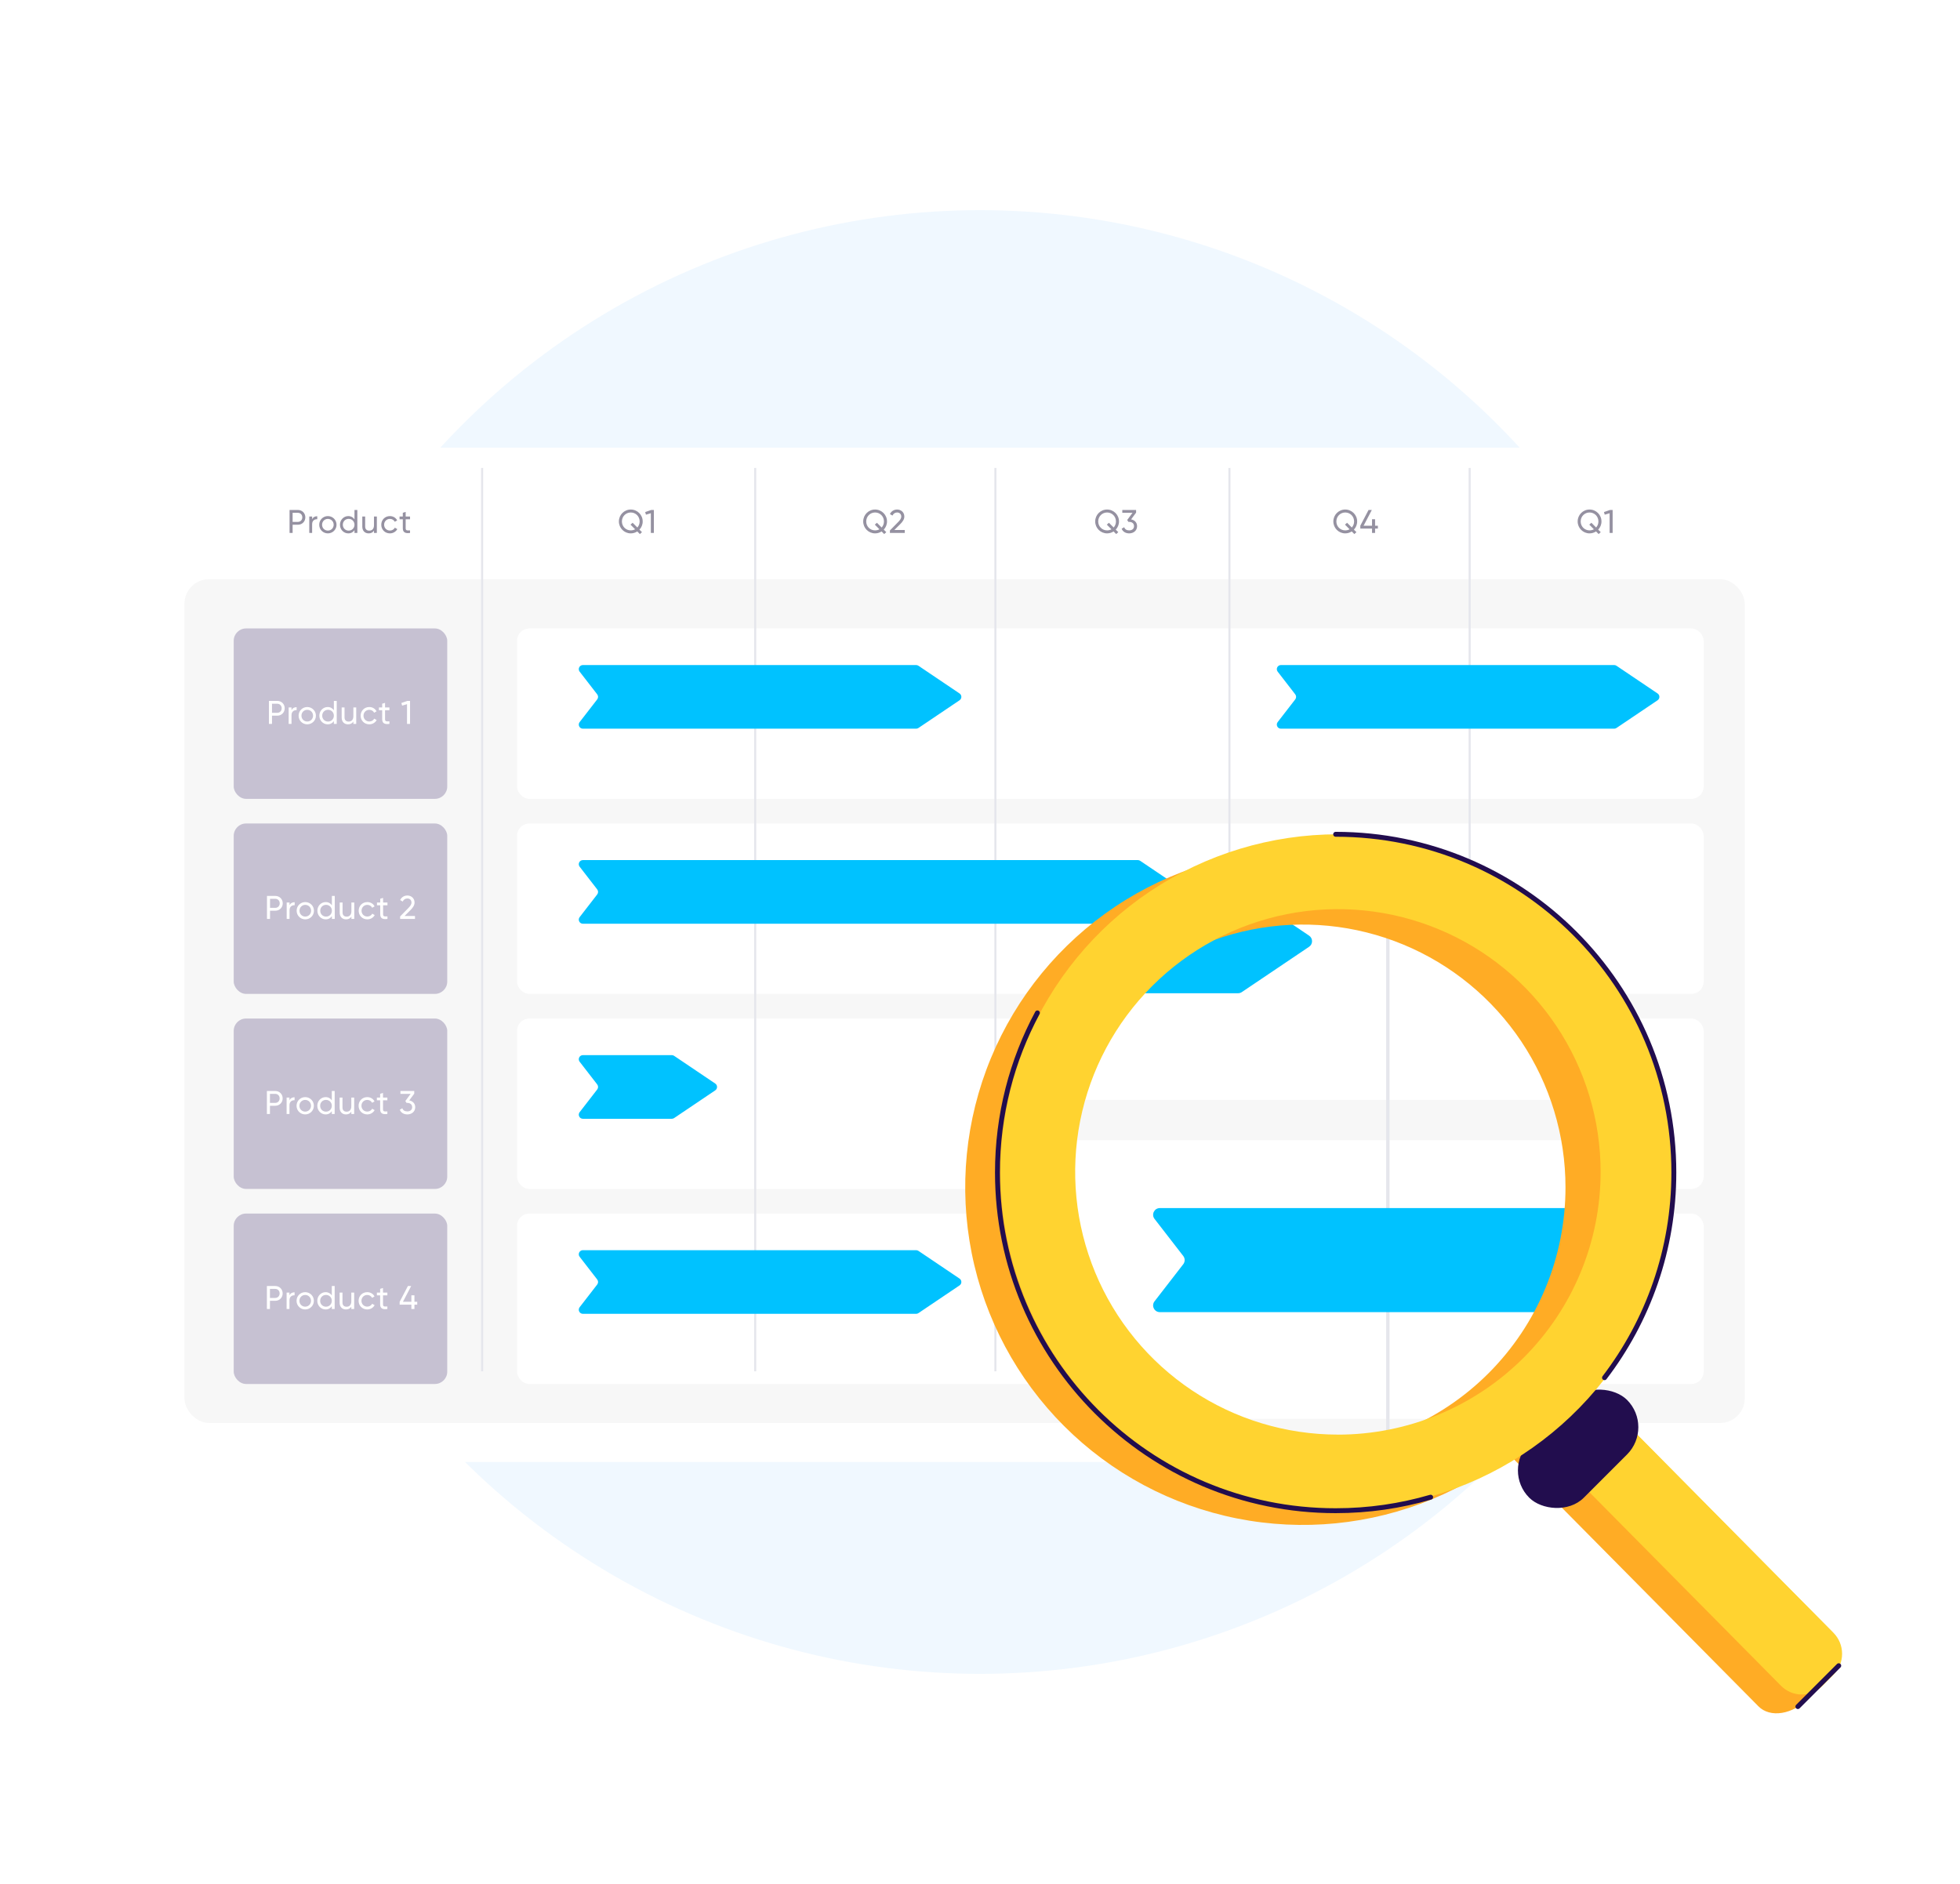 <svg width="928" height="892" viewBox="0 0 928 892" fill="none" xmlns="http://www.w3.org/2000/svg">
<circle cx="464" cy="446" r="346.5" fill="#F0F8FF"/>
<g clip-path="url(#clip0_2468_160261)">
<g clip-path="url(#clip1_2468_160261)">
<g filter="url(#filter0_d_2468_160261)">
<rect x="64" y="206" width="800" height="278.979" rx="19.441" fill="white"/>
<path d="M104.111 235.442C106.117 235.442 107.626 236.951 107.626 238.941C107.626 240.917 106.117 242.441 104.111 242.441H101.607V246.329H100.16V235.442H104.111ZM104.111 241.088C105.308 241.088 106.195 240.17 106.195 238.941C106.195 237.697 105.308 236.795 104.111 236.795H101.607V241.088H104.111ZM110.847 239.859C111.344 238.77 112.293 238.413 113.273 238.413V239.828C112.107 239.781 110.847 240.372 110.847 242.208V246.329H109.494V238.553H110.847V239.859ZM118.293 246.531C116.022 246.531 114.203 244.743 114.203 242.441C114.203 240.139 116.022 238.35 118.293 238.35C120.564 238.35 122.399 240.139 122.399 242.441C122.399 244.743 120.564 246.531 118.293 246.531ZM118.293 245.209C119.848 245.209 121.046 244.012 121.046 242.441C121.046 240.87 119.848 239.672 118.293 239.672C116.753 239.672 115.556 240.87 115.556 242.441C115.556 244.012 116.753 245.209 118.293 245.209ZM130.9 235.442H132.253V246.329H130.9V244.992C130.278 245.94 129.282 246.531 127.96 246.531C125.798 246.531 124.025 244.743 124.025 242.441C124.025 240.139 125.798 238.35 127.96 238.35C129.282 238.35 130.278 238.941 130.9 239.89V235.442ZM128.131 245.225C129.702 245.225 130.9 244.027 130.9 242.441C130.9 240.854 129.702 239.657 128.131 239.657C126.576 239.657 125.378 240.854 125.378 242.441C125.378 244.027 126.576 245.225 128.131 245.225ZM140.135 238.553H141.488V246.329H140.135V245.209C139.56 246.127 138.704 246.531 137.616 246.531C135.796 246.531 134.598 245.318 134.598 243.327V238.553H135.951V243.25C135.951 244.525 136.682 245.24 137.88 245.24C139.124 245.24 140.135 244.509 140.135 242.674V238.553ZM147.67 246.531C145.321 246.531 143.579 244.743 143.579 242.441C143.579 240.139 145.321 238.35 147.67 238.35C149.21 238.35 150.516 239.159 151.107 240.388L149.972 241.041C149.583 240.217 148.712 239.672 147.67 239.672C146.115 239.672 144.933 240.87 144.933 242.441C144.933 243.996 146.115 245.194 147.67 245.194C148.727 245.194 149.583 244.649 150.018 243.841L151.169 244.509C150.516 245.723 149.194 246.531 147.67 246.531ZM157.202 239.859H155.134V244.074C155.134 245.256 155.818 245.178 157.202 245.116V246.329C154.869 246.64 153.781 246.018 153.781 244.074V239.859H152.241V238.553H153.781V236.78L155.134 236.375V238.553H157.202V239.859Z" fill="#9591A1"/>
<path d="M301.768 240.886C301.768 242.394 301.177 243.747 300.229 244.758L301.426 245.956L300.431 246.858L299.202 245.614C298.316 246.189 297.258 246.531 296.123 246.531C293.012 246.531 290.493 244.012 290.493 240.886C290.493 237.744 293.012 235.24 296.123 235.24C299.233 235.24 301.768 237.744 301.768 240.886ZM296.123 245.116C296.869 245.116 297.569 244.929 298.176 244.587L295.998 242.394L296.994 241.508L299.233 243.747C299.918 243.001 300.322 242.005 300.322 240.886C300.322 238.49 298.456 236.64 296.123 236.64C293.79 236.64 291.923 238.49 291.923 240.886C291.923 243.265 293.79 245.116 296.123 245.116ZM305.811 235.442H307.055V246.329H305.624V236.997L303.307 237.682L302.949 236.437L305.811 235.442Z" fill="#9591A1"/>
<path d="M420.359 240.886C420.359 242.394 419.768 243.747 418.819 244.758L420.017 245.956L419.021 246.858L417.793 245.614C416.906 246.189 415.849 246.531 414.713 246.531C411.603 246.531 409.083 244.012 409.083 240.886C409.083 237.744 411.603 235.24 414.713 235.24C417.824 235.24 420.359 237.744 420.359 240.886ZM414.713 245.116C415.46 245.116 416.16 244.929 416.766 244.587L414.589 242.394L415.584 241.508L417.824 243.747C418.508 243.001 418.912 242.005 418.912 240.886C418.912 238.49 417.046 236.64 414.713 236.64C412.38 236.64 410.514 238.49 410.514 240.886C410.514 243.265 412.38 245.116 414.713 245.116ZM421.73 246.329V245.147L425.572 241.228C426.427 240.372 427.111 239.501 427.111 238.584C427.111 237.308 426.194 236.64 425.183 236.64C424.187 236.64 423.41 237.122 422.943 238.102L421.73 237.386C422.43 235.94 423.752 235.24 425.167 235.24C426.862 235.24 428.558 236.422 428.558 238.568C428.558 239.921 427.687 241.088 426.614 242.161L423.83 244.929H428.76V246.329H421.73Z" fill="#9591A1"/>
<path d="M541.48 240.886C541.48 242.394 540.889 243.747 539.941 244.758L541.138 245.956L540.143 246.858L538.914 245.614C538.028 246.189 536.97 246.531 535.835 246.531C532.724 246.531 530.205 244.012 530.205 240.886C530.205 237.744 532.724 235.24 535.835 235.24C538.945 235.24 541.48 237.744 541.48 240.886ZM535.835 245.116C536.581 245.116 537.281 244.929 537.888 244.587L535.71 242.394L536.706 241.508L538.945 243.747C539.63 243.001 540.034 242.005 540.034 240.886C540.034 238.49 538.168 236.64 535.835 236.64C533.502 236.64 531.636 238.49 531.636 240.886C531.636 243.265 533.502 245.116 535.835 245.116ZM547.206 239.906C548.777 240.201 550.037 241.306 550.037 243.11C550.037 245.318 548.264 246.531 546.304 246.531C544.702 246.531 543.287 245.785 542.727 244.323L543.94 243.607C544.267 244.618 545.122 245.116 546.304 245.116C547.611 245.116 548.591 244.401 548.591 243.11C548.591 241.803 547.611 241.088 546.304 241.088H545.931L545.356 240.201L547.875 236.795H543.038V235.442H549.57V236.717L547.206 239.906Z" fill="#9591A1"/>
<path d="M662.987 240.886C662.987 242.394 662.396 243.747 661.447 244.758L662.645 245.956L661.649 246.858L660.421 245.614C659.534 246.189 658.476 246.531 657.341 246.531C654.231 246.531 651.711 244.012 651.711 240.886C651.711 237.744 654.231 235.24 657.341 235.24C660.452 235.24 662.987 237.744 662.987 240.886ZM657.341 245.116C658.088 245.116 658.788 244.929 659.394 244.587L657.217 242.394L658.212 241.508L660.452 243.747C661.136 243.001 661.54 242.005 661.54 240.886C661.54 238.49 659.674 236.64 657.341 236.64C655.008 236.64 653.142 238.49 653.142 240.886C653.142 243.265 655.008 245.116 657.341 245.116ZM672.796 242.907V244.261H671.474V246.329H670.027V244.261H664.475V242.907L668.379 235.442H669.934L666.03 242.907H670.027V239.828H671.474V242.907H672.796Z" fill="#9591A1"/>
<path d="M785.466 240.886C785.466 242.394 784.875 243.747 783.926 244.758L785.124 245.956L784.128 246.858L782.899 245.614C782.013 246.189 780.955 246.531 779.82 246.531C776.709 246.531 774.19 244.012 774.19 240.886C774.19 237.744 776.709 235.24 779.82 235.24C782.931 235.24 785.466 237.744 785.466 240.886ZM779.82 245.116C780.567 245.116 781.266 244.929 781.873 244.587L779.696 242.394L780.691 241.508L782.931 243.747C783.615 243.001 784.019 242.005 784.019 240.886C784.019 238.49 782.153 236.64 779.82 236.64C777.487 236.64 775.621 238.49 775.621 240.886C775.621 243.265 777.487 245.116 779.82 245.116ZM789.508 235.442H790.752V246.329H789.322V236.997L787.004 237.682L786.647 236.437L789.508 235.442Z" fill="#9591A1"/>
<rect x="87.329" y="268.211" width="738.761" height="193.439" rx="11.665" fill="#F7F7F7"/>
<rect x="110.659" y="291.541" width="101.094" height="146.78" fill="white"/>
<rect x="245.288" y="292.027" width="112.758" height="145.808" stroke="#C6C1D2" stroke-width="0.972"/>
<rect x="359.018" y="292.027" width="112.758" height="145.808" stroke="#C6C1D2" stroke-width="0.972"/>
<rect x="472.748" y="292.027" width="111.786" height="145.808" stroke="#C6C1D2" stroke-width="0.972"/>
<rect x="585.507" y="292.027" width="112.758" height="145.808" stroke="#C6C1D2" stroke-width="0.972"/>
<rect x="699.237" y="292.027" width="112.758" height="145.808" stroke="#C6C1D2" stroke-width="0.972"/>
<path d="M274.446 318.004C273.457 316.726 274.367 314.87 275.983 314.87H433.758C434.146 314.87 434.524 314.985 434.845 315.202L454.317 328.325C455.461 329.095 455.461 330.778 454.317 331.549L434.845 344.672C434.524 344.888 434.146 345.004 433.758 345.004H275.983C274.367 345.004 273.457 343.147 274.446 341.869L282.763 331.127C283.305 330.426 283.305 329.447 282.763 328.747L274.446 318.004Z" fill="#FFD330"/>
<path d="M504.823 384.104C503.833 382.826 504.744 380.969 506.36 380.969H764.257C764.644 380.969 765.022 381.085 765.343 381.301L784.816 394.424C785.959 395.195 785.959 396.878 784.816 397.648L765.343 410.771C765.022 410.988 764.644 411.103 764.257 411.103H506.36C504.744 411.103 503.833 409.247 504.823 407.969L513.139 397.226C513.682 396.526 513.682 395.547 513.139 394.846L504.823 384.104Z" fill="#FFD330"/>
</g>
<g filter="url(#filter1_d_2468_160261)">
<rect x="64" y="206" width="800" height="480.194" rx="19.441" fill="white"/>
<path d="M141.049 235.442C143.055 235.442 144.564 236.951 144.564 238.941C144.564 240.917 143.055 242.441 141.049 242.441H138.545V246.329H137.098V235.442H141.049ZM141.049 241.088C142.246 241.088 143.133 240.17 143.133 238.941C143.133 237.697 142.246 236.795 141.049 236.795H138.545V241.088H141.049ZM147.785 239.859C148.283 238.77 149.231 238.413 150.211 238.413V239.828C149.045 239.781 147.785 240.372 147.785 242.208V246.329H146.432V238.553H147.785V239.859ZM155.231 246.531C152.961 246.531 151.141 244.743 151.141 242.441C151.141 240.139 152.961 238.35 155.231 238.35C157.502 238.35 159.337 240.139 159.337 242.441C159.337 244.743 157.502 246.531 155.231 246.531ZM155.231 245.209C156.787 245.209 157.984 244.012 157.984 242.441C157.984 240.87 156.787 239.672 155.231 239.672C153.692 239.672 152.494 240.87 152.494 242.441C152.494 244.012 153.692 245.209 155.231 245.209ZM167.838 235.442H169.191V246.329H167.838V244.992C167.216 245.94 166.22 246.531 164.898 246.531C162.737 246.531 160.963 244.743 160.963 242.441C160.963 240.139 162.737 238.35 164.898 238.35C166.22 238.35 167.216 238.941 167.838 239.89V235.442ZM165.069 245.225C166.64 245.225 167.838 244.027 167.838 242.441C167.838 240.854 166.64 239.657 165.069 239.657C163.514 239.657 162.317 240.854 162.317 242.441C162.317 244.027 163.514 245.225 165.069 245.225ZM177.073 238.553H178.426V246.329H177.073V245.209C176.498 246.127 175.642 246.531 174.554 246.531C172.734 246.531 171.537 245.318 171.537 243.327V238.553H172.89V243.25C172.89 244.525 173.621 245.24 174.818 245.24C176.062 245.24 177.073 244.509 177.073 242.674V238.553ZM184.608 246.531C182.259 246.531 180.518 244.743 180.518 242.441C180.518 240.139 182.259 238.35 184.608 238.35C186.148 238.35 187.454 239.159 188.045 240.388L186.91 241.041C186.521 240.217 185.65 239.672 184.608 239.672C183.053 239.672 181.871 240.87 181.871 242.441C181.871 243.996 183.053 245.194 184.608 245.194C185.666 245.194 186.521 244.649 186.956 243.841L188.107 244.509C187.454 245.723 186.132 246.531 184.608 246.531ZM194.14 239.859H192.072V244.074C192.072 245.256 192.756 245.178 194.14 245.116V246.329C191.807 246.64 190.719 246.018 190.719 244.074V239.859H189.179V238.553H190.719V236.78L192.072 236.375V238.553H194.14V239.859Z" fill="#9591A1"/>
<path d="M304.299 240.886C304.299 242.394 303.708 243.747 302.76 244.758L303.957 245.956L302.962 246.858L301.733 245.614C300.847 246.189 299.789 246.531 298.654 246.531C295.543 246.531 293.024 244.012 293.024 240.886C293.024 237.744 295.543 235.24 298.654 235.24C301.764 235.24 304.299 237.744 304.299 240.886ZM298.654 245.116C299.4 245.116 300.1 244.929 300.707 244.587L298.529 242.394L299.525 241.508L301.764 243.747C302.449 243.001 302.853 242.005 302.853 240.886C302.853 238.49 300.987 236.64 298.654 236.64C296.321 236.64 294.454 238.49 294.454 240.886C294.454 243.265 296.321 245.116 298.654 245.116ZM308.342 235.442H309.586V246.329H308.155V236.997L305.838 237.682L305.48 236.437L308.342 235.442Z" fill="#9591A1"/>
<path d="M419.974 240.886C419.974 242.394 419.383 243.747 418.434 244.758L419.632 245.956L418.636 246.858L417.407 245.614C416.521 246.189 415.463 246.531 414.328 246.531C411.217 246.531 408.698 244.012 408.698 240.886C408.698 237.744 411.217 235.24 414.328 235.24C417.439 235.24 419.974 237.744 419.974 240.886ZM414.328 245.116C415.075 245.116 415.774 244.929 416.381 244.587L414.204 242.394L415.199 241.508L417.439 243.747C418.123 243.001 418.527 242.005 418.527 240.886C418.527 238.49 416.661 236.64 414.328 236.64C411.995 236.64 410.129 238.49 410.129 240.886C410.129 243.265 411.995 245.116 414.328 245.116ZM421.345 246.329V245.147L425.186 241.228C426.042 240.372 426.726 239.501 426.726 238.584C426.726 237.308 425.808 236.64 424.798 236.64C423.802 236.64 423.024 237.122 422.558 238.102L421.345 237.386C422.045 235.94 423.367 235.24 424.782 235.24C426.477 235.24 428.172 236.422 428.172 238.568C428.172 239.921 427.302 241.088 426.228 242.161L423.444 244.929H428.375V246.329H421.345Z" fill="#9591A1"/>
<path d="M529.816 240.886C529.816 242.394 529.225 243.747 528.276 244.758L529.474 245.956L528.478 246.858L527.25 245.614C526.363 246.189 525.305 246.531 524.17 246.531C521.059 246.531 518.54 244.012 518.54 240.886C518.54 237.744 521.059 235.24 524.17 235.24C527.281 235.24 529.816 237.744 529.816 240.886ZM524.17 245.116C524.917 245.116 525.616 244.929 526.223 244.587L524.046 242.394L525.041 241.508L527.281 243.747C527.965 243.001 528.369 242.005 528.369 240.886C528.369 238.49 526.503 236.64 524.17 236.64C521.837 236.64 519.971 238.49 519.971 240.886C519.971 243.265 521.837 245.116 524.17 245.116ZM535.542 239.906C537.112 240.201 538.372 241.306 538.372 243.11C538.372 245.318 536.599 246.531 534.64 246.531C533.038 246.531 531.622 245.785 531.062 244.323L532.276 243.607C532.602 244.618 533.458 245.116 534.64 245.116C535.946 245.116 536.926 244.401 536.926 243.11C536.926 241.803 535.946 241.088 534.64 241.088H534.266L533.691 240.201L536.21 236.795H531.373V235.442H537.906V236.717L535.542 239.906Z" fill="#9591A1"/>
<path d="M642.574 240.886C642.574 242.394 641.983 243.747 641.034 244.758L642.232 245.956L641.237 246.858L640.008 245.614C639.121 246.189 638.064 246.531 636.928 246.531C633.818 246.531 631.298 244.012 631.298 240.886C631.298 237.744 633.818 235.24 636.928 235.24C640.039 235.24 642.574 237.744 642.574 240.886ZM636.928 245.116C637.675 245.116 638.375 244.929 638.981 244.587L636.804 242.394L637.799 241.508L640.039 243.747C640.723 243.001 641.128 242.005 641.128 240.886C641.128 238.49 639.261 236.64 636.928 236.64C634.595 236.64 632.729 238.49 632.729 240.886C632.729 243.265 634.595 245.116 636.928 245.116ZM652.383 242.907V244.261H651.061V246.329H649.615V244.261H644.062V242.907L647.966 235.442H649.521L645.618 242.907H649.615V239.828H651.061V242.907H652.383Z" fill="#9591A1"/>
<path d="M758.248 240.886C758.248 242.394 757.657 243.747 756.709 244.758L757.906 245.956L756.911 246.858L755.682 245.614C754.796 246.189 753.738 246.531 752.603 246.531C749.492 246.531 746.972 244.012 746.972 240.886C746.972 237.744 749.492 235.24 752.603 235.24C755.713 235.24 758.248 237.744 758.248 240.886ZM752.603 245.116C753.349 245.116 754.049 244.929 754.656 244.587L752.478 242.394L753.474 241.508L755.713 243.747C756.398 243.001 756.802 242.005 756.802 240.886C756.802 238.49 754.936 236.64 752.603 236.64C750.27 236.64 748.403 238.49 748.403 240.886C748.403 243.265 750.27 245.116 752.603 245.116ZM762.291 235.442H763.535V246.329H762.104V236.997L759.787 237.682L759.429 236.437L762.291 235.442Z" fill="#9591A1"/>
<rect x="87.329" y="268.211" width="738.761" height="399.514" rx="11.665" fill="#F7F7F7"/>
<rect x="110.659" y="291.541" width="101.094" height="80.68" rx="5.832" fill="#C6C1D2"/>
<rect x="245.288" y="292.027" width="560.875" height="79.708" rx="5.346" fill="white" stroke="white" stroke-width="0.972"/>
<path d="M131.285 325.843C133.291 325.843 134.8 327.352 134.8 329.342C134.8 331.318 133.291 332.842 131.285 332.842H128.781V336.73H127.335V325.843H131.285ZM131.285 331.489C132.483 331.489 133.369 330.571 133.369 329.342C133.369 328.098 132.483 327.196 131.285 327.196H128.781V331.489H131.285ZM138.021 330.26C138.519 329.171 139.467 328.814 140.447 328.814V330.229C139.281 330.182 138.021 330.773 138.021 332.609V336.73H136.668V328.954H138.021V330.26ZM145.467 336.932C143.197 336.932 141.377 335.144 141.377 332.842C141.377 330.54 143.197 328.751 145.467 328.751C147.738 328.751 149.573 330.54 149.573 332.842C149.573 335.144 147.738 336.932 145.467 336.932ZM145.467 335.61C147.023 335.61 148.22 334.413 148.22 332.842C148.22 331.271 147.023 330.073 145.467 330.073C143.928 330.073 142.73 331.271 142.73 332.842C142.73 334.413 143.928 335.61 145.467 335.61ZM158.074 325.843H159.427V336.73H158.074V335.393C157.452 336.341 156.456 336.932 155.134 336.932C152.973 336.932 151.2 335.144 151.2 332.842C151.2 330.54 152.973 328.751 155.134 328.751C156.456 328.751 157.452 329.342 158.074 330.291V325.843ZM155.306 335.626C156.876 335.626 158.074 334.428 158.074 332.842C158.074 331.255 156.876 330.058 155.306 330.058C153.75 330.058 152.553 331.255 152.553 332.842C152.553 334.428 153.75 335.626 155.306 335.626ZM167.309 328.954H168.663V336.73H167.309V335.61C166.734 336.528 165.879 336.932 164.79 336.932C162.97 336.932 161.773 335.719 161.773 333.728V328.954H163.126V333.651C163.126 334.926 163.857 335.641 165.054 335.641C166.298 335.641 167.309 334.91 167.309 333.075V328.954ZM174.844 336.932C172.496 336.932 170.754 335.144 170.754 332.842C170.754 330.54 172.496 328.751 174.844 328.751C176.384 328.751 177.69 329.56 178.281 330.789L177.146 331.442C176.757 330.618 175.886 330.073 174.844 330.073C173.289 330.073 172.107 331.271 172.107 332.842C172.107 334.397 173.289 335.595 174.844 335.595C175.902 335.595 176.757 335.05 177.193 334.242L178.343 334.91C177.69 336.124 176.368 336.932 174.844 336.932ZM184.376 330.26H182.308V334.475C182.308 335.657 182.992 335.579 184.376 335.517V336.73C182.043 337.041 180.955 336.419 180.955 334.475V330.26H179.415V328.954H180.955V327.181L182.308 326.776V328.954H184.376V330.26ZM192.898 325.843H194.142V336.73H192.712V327.398L190.394 328.083L190.036 326.838L192.898 325.843Z" fill="white"/>
<rect x="110.659" y="383.886" width="101.094" height="80.68" rx="5.832" fill="#C6C1D2"/>
<rect x="245.288" y="384.372" width="560.875" height="79.708" rx="5.346" fill="white" stroke="white" stroke-width="0.972"/>
<path d="M130.356 418.188C132.363 418.188 133.871 419.697 133.871 421.688C133.871 423.663 132.363 425.187 130.356 425.187H127.852V429.075H126.406V418.188H130.356ZM130.356 423.834C131.554 423.834 132.44 422.916 132.44 421.688C132.44 420.443 131.554 419.541 130.356 419.541H127.852V423.834H130.356ZM137.092 422.605C137.59 421.517 138.539 421.159 139.519 421.159V422.574C138.352 422.527 137.092 423.118 137.092 424.954V429.075H135.739V421.299H137.092V422.605ZM144.539 429.277C142.268 429.277 140.448 427.489 140.448 425.187C140.448 422.885 142.268 421.097 144.539 421.097C146.809 421.097 148.645 422.885 148.645 425.187C148.645 427.489 146.809 429.277 144.539 429.277ZM144.539 427.955C146.094 427.955 147.292 426.758 147.292 425.187C147.292 423.616 146.094 422.419 144.539 422.419C142.999 422.419 141.801 423.616 141.801 425.187C141.801 426.758 142.999 427.955 144.539 427.955ZM157.145 418.188H158.498V429.075H157.145V427.738C156.523 428.686 155.528 429.277 154.206 429.277C152.044 429.277 150.271 427.489 150.271 425.187C150.271 422.885 152.044 421.097 154.206 421.097C155.528 421.097 156.523 421.688 157.145 422.636V418.188ZM154.377 427.971C155.948 427.971 157.145 426.773 157.145 425.187C157.145 423.601 155.948 422.403 154.377 422.403C152.822 422.403 151.624 423.601 151.624 425.187C151.624 426.773 152.822 427.971 154.377 427.971ZM166.381 421.299H167.734V429.075H166.381V427.955C165.805 428.873 164.95 429.277 163.861 429.277C162.042 429.277 160.844 428.064 160.844 426.073V421.299H162.197V425.996C162.197 427.271 162.928 427.986 164.126 427.986C165.37 427.986 166.381 427.256 166.381 425.42V421.299ZM173.915 429.277C171.567 429.277 169.825 427.489 169.825 425.187C169.825 422.885 171.567 421.097 173.915 421.097C175.455 421.097 176.762 421.905 177.353 423.134L176.217 423.787C175.828 422.963 174.957 422.419 173.915 422.419C172.36 422.419 171.178 423.616 171.178 425.187C171.178 426.742 172.36 427.94 173.915 427.94C174.973 427.94 175.828 427.395 176.264 426.587L177.415 427.256C176.762 428.469 175.44 429.277 173.915 429.277ZM183.448 422.605H181.379V426.82C181.379 428.002 182.064 427.924 183.448 427.862V429.075C181.115 429.386 180.026 428.764 180.026 426.82V422.605H178.486V421.299H180.026V419.526L181.379 419.121V421.299H183.448V422.605ZM189.45 429.075V427.893L193.292 423.974C194.147 423.118 194.831 422.247 194.831 421.33C194.831 420.055 193.914 419.386 192.903 419.386C191.907 419.386 191.13 419.868 190.663 420.848L189.45 420.132C190.15 418.686 191.472 417.986 192.887 417.986C194.583 417.986 196.278 419.168 196.278 421.314C196.278 422.667 195.407 423.834 194.334 424.907L191.55 427.675H196.48V429.075H189.45Z" fill="white"/>
<rect x="110.659" y="476.231" width="101.094" height="80.68" rx="5.832" fill="#C6C1D2"/>
<rect x="245.288" y="476.717" width="560.875" height="79.708" rx="5.346" fill="white" stroke="white" stroke-width="0.972"/>
<path d="M130.316 510.533C132.322 510.533 133.831 512.042 133.831 514.033C133.831 516.008 132.322 517.532 130.316 517.532H127.812V521.42H126.365V510.533H130.316ZM130.316 516.179C131.513 516.179 132.4 515.261 132.4 514.033C132.4 512.788 131.513 511.886 130.316 511.886H127.812V516.179H130.316ZM137.052 514.95C137.549 513.862 138.498 513.504 139.478 513.504V514.919C138.312 514.873 137.052 515.464 137.052 517.299V521.42H135.699V513.644H137.052V514.95ZM144.498 521.622C142.227 521.622 140.408 519.834 140.408 517.532C140.408 515.23 142.227 513.442 144.498 513.442C146.769 513.442 148.604 515.23 148.604 517.532C148.604 519.834 146.769 521.622 144.498 521.622ZM144.498 520.3C146.053 520.3 147.251 519.103 147.251 517.532C147.251 515.961 146.053 514.764 144.498 514.764C142.958 514.764 141.761 515.961 141.761 517.532C141.761 519.103 142.958 520.3 144.498 520.3ZM157.105 510.533H158.458V521.42H157.105V520.083C156.483 521.031 155.487 521.622 154.165 521.622C152.003 521.622 150.23 519.834 150.23 517.532C150.23 515.23 152.003 513.442 154.165 513.442C155.487 513.442 156.483 514.033 157.105 514.981V510.533ZM154.336 520.316C155.907 520.316 157.105 519.118 157.105 517.532C157.105 515.946 155.907 514.748 154.336 514.748C152.781 514.748 151.583 515.946 151.583 517.532C151.583 519.118 152.781 520.316 154.336 520.316ZM166.34 513.644H167.693V521.42H166.34V520.3C165.765 521.218 164.909 521.622 163.821 521.622C162.001 521.622 160.803 520.409 160.803 518.419V513.644H162.157V518.341C162.157 519.616 162.887 520.332 164.085 520.332C165.329 520.332 166.34 519.601 166.34 517.765V513.644ZM173.875 521.622C171.526 521.622 169.784 519.834 169.784 517.532C169.784 515.23 171.526 513.442 173.875 513.442C175.415 513.442 176.721 514.25 177.312 515.479L176.177 516.132C175.788 515.308 174.917 514.764 173.875 514.764C172.32 514.764 171.138 515.961 171.138 517.532C171.138 519.087 172.32 520.285 173.875 520.285C174.932 520.285 175.788 519.741 176.223 518.932L177.374 519.601C176.721 520.814 175.399 521.622 173.875 521.622ZM183.407 514.95H181.339V519.165C181.339 520.347 182.023 520.269 183.407 520.207V521.42C181.074 521.731 179.986 521.109 179.986 519.165V514.95H178.446V513.644H179.986V511.871L181.339 511.466V513.644H183.407V514.95ZM193.764 514.997C195.335 515.292 196.595 516.397 196.595 518.201C196.595 520.409 194.822 521.622 192.862 521.622C191.26 521.622 189.845 520.876 189.285 519.414L190.498 518.699C190.825 519.709 191.68 520.207 192.862 520.207C194.169 520.207 195.148 519.492 195.148 518.201C195.148 516.894 194.169 516.179 192.862 516.179H192.489L191.913 515.292L194.433 511.886H189.596V510.533H196.128V511.809L193.764 514.997Z" fill="white"/>
<rect x="110.659" y="568.576" width="101.094" height="80.68" rx="5.832" fill="#C6C1D2"/>
<rect x="244.802" y="568.576" width="561.847" height="80.68" rx="5.832" fill="white"/>
<path d="M130.316 602.878C132.322 602.878 133.831 604.387 133.831 606.378C133.831 608.353 132.322 609.877 130.316 609.877H127.812V613.765H126.365V602.878H130.316ZM130.316 608.524C131.513 608.524 132.4 607.606 132.4 606.378C132.4 605.134 131.513 604.231 130.316 604.231H127.812V608.524H130.316ZM137.052 607.295C137.549 606.207 138.498 605.849 139.478 605.849V607.264C138.312 607.218 137.052 607.809 137.052 609.644V613.765H135.699V605.989H137.052V607.295ZM144.498 613.968C142.227 613.968 140.408 612.179 140.408 609.877C140.408 607.575 142.227 605.787 144.498 605.787C146.769 605.787 148.604 607.575 148.604 609.877C148.604 612.179 146.769 613.968 144.498 613.968ZM144.498 612.646C146.053 612.646 147.251 611.448 147.251 609.877C147.251 608.306 146.053 607.109 144.498 607.109C142.958 607.109 141.761 608.306 141.761 609.877C141.761 611.448 142.958 612.646 144.498 612.646ZM157.105 602.878H158.458V613.765H157.105V612.428C156.483 613.377 155.487 613.968 154.165 613.968C152.003 613.968 150.23 612.179 150.23 609.877C150.23 607.575 152.003 605.787 154.165 605.787C155.487 605.787 156.483 606.378 157.105 607.326V602.878ZM154.336 612.661C155.907 612.661 157.105 611.464 157.105 609.877C157.105 608.291 155.907 607.093 154.336 607.093C152.781 607.093 151.583 608.291 151.583 609.877C151.583 611.464 152.781 612.661 154.336 612.661ZM166.34 605.989H167.693V613.765H166.34V612.646C165.765 613.563 164.909 613.968 163.821 613.968C162.001 613.968 160.803 612.754 160.803 610.764V605.989H162.157V610.686C162.157 611.961 162.887 612.677 164.085 612.677C165.329 612.677 166.34 611.946 166.34 610.11V605.989ZM173.875 613.968C171.526 613.968 169.784 612.179 169.784 609.877C169.784 607.575 171.526 605.787 173.875 605.787C175.415 605.787 176.721 606.596 177.312 607.824L176.177 608.477C175.788 607.653 174.917 607.109 173.875 607.109C172.32 607.109 171.138 608.306 171.138 609.877C171.138 611.432 172.32 612.63 173.875 612.63C174.932 612.63 175.788 612.086 176.223 611.277L177.374 611.946C176.721 613.159 175.399 613.968 173.875 613.968ZM183.407 607.295H181.339V611.51C181.339 612.692 182.023 612.614 183.407 612.552V613.765C181.074 614.076 179.986 613.454 179.986 611.51V607.295H178.446V605.989H179.986V604.216L181.339 603.812V605.989H183.407V607.295ZM197.544 610.344V611.697H196.222V613.765H194.775V611.697H189.223V610.344L193.127 602.878H194.682L190.778 610.344H194.775V607.264H196.222V610.344H197.544Z" fill="white"/>
</g>
<path d="M695.835 221.553L695.835 649.256" stroke="#E5E6EC" stroke-width="0.972"/>
<path d="M582.105 221.553L582.104 649.256" stroke="#E5E6EC" stroke-width="0.972"/>
<path d="M471.29 221.553L471.29 649.256" stroke="#E5E6EC" stroke-width="0.972"/>
<path d="M357.56 221.553L357.56 649.256" stroke="#E5E6EC" stroke-width="0.972"/>
<path d="M228.277 221.553L228.277 649.256" stroke="#E5E6EC" stroke-width="0.972"/>
<path d="M274.446 318.004C273.457 316.726 274.367 314.87 275.983 314.87H433.758C434.146 314.87 434.524 314.985 434.845 315.202L454.317 328.325C455.461 329.095 455.461 330.778 454.317 331.549L434.845 344.672C434.524 344.888 434.146 345.004 433.758 345.004H275.983C274.367 345.004 273.457 343.147 274.446 341.869L282.763 331.127C283.305 330.426 283.305 329.447 282.763 328.747L274.446 318.004Z" fill="#00C2FF"/>
<path d="M604.944 318.004C603.955 316.726 604.866 314.87 606.481 314.87H764.257C764.644 314.87 765.022 314.985 765.343 315.202L784.815 328.325C785.959 329.095 785.959 330.778 784.815 331.549L765.343 344.672C765.022 344.888 764.644 345.004 764.257 345.004H606.481C604.866 345.004 603.955 343.147 604.944 341.869L613.261 331.127C613.803 330.426 613.803 329.447 613.261 328.747L604.944 318.004Z" fill="#00C2FF"/>
<path d="M274.446 410.349C273.457 409.072 274.367 407.215 275.983 407.215H538.74C539.127 407.215 539.506 407.331 539.827 407.547L559.299 420.67C560.443 421.44 560.443 423.123 559.299 423.894L539.827 437.017C539.506 437.233 539.127 437.349 538.74 437.349H275.983C274.367 437.349 273.457 435.492 274.446 434.214L282.763 423.472C283.305 422.771 283.305 421.792 282.763 421.092L274.446 410.349Z" fill="#00C2FF"/>
<path d="M274.446 502.694C273.457 501.417 274.367 499.56 275.983 499.56H318.084C318.471 499.56 318.849 499.676 319.171 499.892L338.643 513.015C339.786 513.785 339.786 515.468 338.643 516.239L319.171 529.362C318.849 529.578 318.471 529.694 318.084 529.694H275.983C274.367 529.694 273.457 527.837 274.446 526.559L282.763 515.817C283.305 515.116 283.305 514.137 282.763 513.437L274.446 502.694Z" fill="#00C2FF"/>
<path d="M514.543 502.694C513.554 501.417 514.465 499.56 516.08 499.56H764.257C764.644 499.56 765.022 499.676 765.343 499.892L784.815 513.015C785.959 513.785 785.959 515.468 784.815 516.239L765.343 529.362C765.022 529.578 764.644 529.694 764.257 529.694H516.08C514.465 529.694 513.554 527.837 514.543 526.559L522.86 515.817C523.402 515.116 523.402 514.137 522.86 513.437L514.543 502.694Z" fill="#FFD330"/>
<path d="M274.446 595.039C273.457 593.762 274.367 591.905 275.983 591.905H433.758C434.146 591.905 434.524 592.021 434.845 592.237L454.317 605.36C455.461 606.13 455.461 607.813 454.317 608.584L434.845 621.707C434.524 621.923 434.146 622.039 433.758 622.039H275.983C274.367 622.039 273.457 620.182 274.446 618.904L282.763 608.162C283.305 607.461 283.305 606.482 282.763 605.782L274.446 595.039Z" fill="#00C2FF"/>
<mask id="mask0_2468_160261" style="mask-type:alpha" maskUnits="userSpaceOnUse" x="474" y="409" width="302" height="303">
<circle cx="625" cy="561" r="151" fill="#D9D9D9"/>
</mask>
<g mask="url(#mask0_2468_160261)">
<g filter="url(#filter2_d_2468_160261)">
<rect x="-190" y="92" width="1308" height="456.131" rx="31.786" fill="white"/>
<rect x="-151.857" y="193.716" width="1207.87" height="316.272" rx="19.072" fill="#F7F7F7"/>
<rect x="292.355" y="232.654" width="184.36" height="238.396" stroke="#C6C1D2" stroke-width="1.589"/>
<rect x="478.304" y="232.654" width="182.77" height="238.396" stroke="#C6C1D2" stroke-width="1.589"/>
<rect x="662.663" y="232.654" width="184.36" height="238.396" stroke="#C6C1D2" stroke-width="1.589"/>
<path d="M530.745 383.2C529.128 381.111 530.617 378.075 533.258 378.075H954.92C955.552 378.075 956.171 378.264 956.696 378.618L988.533 400.074C990.403 401.334 990.403 404.085 988.533 405.345L956.696 426.801C956.171 427.155 955.553 427.344 954.92 427.344H533.258C530.617 427.344 529.128 424.308 530.745 422.219L544.343 404.655C545.23 403.51 545.23 401.909 544.343 400.764L530.745 383.2Z" fill="#FFD330"/>
</g>
<g filter="url(#filter3_d_2468_160261)">
<rect x="-190" y="92" width="1308" height="785.118" rx="31.786" fill="white"/>
<rect x="-151.857" y="193.716" width="1207.87" height="653.205" rx="19.072" fill="#F7F7F7"/>
<rect x="106.406" y="383.638" width="917.03" height="130.323" rx="8.741" fill="white" stroke="white" stroke-width="1.589"/>
<rect x="106.406" y="534.622" width="917.03" height="130.323" rx="8.741" fill="white" stroke="white" stroke-width="1.589"/>
<rect x="105.611" y="684.812" width="918.62" height="131.913" rx="9.536" fill="white"/>
</g>
<path d="M657.101 117.429L657.101 816.724" stroke="#E5E6EC" stroke-width="1.589"/>
<path d="M475.92 117.429L475.92 816.724" stroke="#E5E6EC" stroke-width="1.589"/>
<path d="M154.079 426.111C152.462 424.022 153.951 420.987 156.593 420.987H586.2C586.833 420.987 587.452 421.176 587.977 421.529L619.814 442.985C621.684 444.245 621.684 446.997 619.814 448.257L587.977 469.712C587.452 470.066 586.833 470.255 586.2 470.255H156.593C153.951 470.255 152.462 467.22 154.079 465.131L167.677 447.567C168.564 446.421 168.564 444.821 167.677 443.675L154.079 426.111Z" fill="#00C2FF"/>
<path d="M546.638 577.095C545.021 575.006 546.51 571.971 549.151 571.971H954.919C955.552 571.971 956.171 572.16 956.696 572.513L988.533 593.969C990.403 595.229 990.403 597.981 988.533 599.241L956.696 620.697C956.171 621.05 955.552 621.239 954.919 621.239H549.151C546.51 621.239 545.021 618.204 546.638 616.115L560.236 598.551C561.123 597.405 561.123 595.805 560.236 594.659L546.638 577.095Z" fill="#00C2FF"/>
</g>
</g>
</g>
<path d="M703.912 670.153L731.144 642.641C731.645 642.134 732.214 641.705 732.816 641.377C733.419 641.05 734.044 640.831 734.656 640.733C735.268 640.635 735.855 640.659 736.383 640.805C736.911 640.951 737.37 641.215 737.734 641.583L867.482 772.664C870.133 775.342 871.224 779.375 870.516 783.877C869.808 788.379 867.359 792.981 863.707 796.671L856.363 804.09C852.712 807.779 848.157 810.253 843.7 810.969C839.244 811.684 835.251 810.581 832.601 807.904L702.835 676.805C702.108 676.057 701.813 674.937 702.015 673.69C702.216 672.443 702.899 671.171 703.912 670.153Z" fill="#FFAC25"/>
<path d="M716.033 664.109L735.418 644.525C736.139 643.796 737.116 643.387 738.136 643.387C739.155 643.387 740.133 643.796 740.854 644.525L868.115 773.092C870.714 775.718 872.174 779.28 872.174 782.994C872.174 786.708 870.714 790.27 868.115 792.896L862.887 798.177C860.288 800.803 856.762 802.279 853.086 802.279C849.41 802.279 845.884 800.803 843.284 798.177L716.033 669.619C715.312 668.89 714.907 667.902 714.907 666.872C714.907 665.842 715.312 664.855 716.033 664.126L716.033 664.109Z" fill="#FFD330"/>
<rect x="711.12" y="696.175" width="65.488" height="36.551" rx="18.276" transform="rotate(-45 711.12 696.175)" fill="#220D4E"/>
<path d="M616.82 402.299C585.206 402.304 554.304 411.684 528.021 429.251C501.738 446.818 481.254 471.785 469.16 500.993C457.066 530.202 453.904 562.341 460.075 593.346C466.245 624.351 481.471 652.831 503.827 675.183C526.183 697.535 554.665 712.756 585.672 718.922C616.678 725.087 648.816 721.92 678.023 709.821C707.229 697.722 732.192 677.234 749.755 650.948C767.318 624.662 776.692 593.759 776.692 562.145C776.692 541.152 772.557 520.364 764.522 500.969C756.488 481.573 744.711 463.951 729.865 449.107C715.019 434.264 697.395 422.49 677.998 414.459C658.602 406.428 637.813 402.296 616.82 402.299ZM616.82 686.523C592.217 686.523 568.167 679.228 547.711 665.56C527.255 651.891 511.312 632.464 501.897 609.734C492.482 587.005 490.019 561.994 494.818 537.864C499.618 513.735 511.465 491.57 528.861 474.174C546.258 456.777 568.422 444.93 592.552 440.131C616.682 435.331 641.693 437.794 664.422 447.209C687.152 456.624 706.579 472.568 720.247 493.024C733.916 513.48 741.211 537.53 741.211 562.132C741.222 578.474 738.012 594.658 731.765 609.759C725.519 624.86 716.358 638.582 704.806 650.142C693.254 661.701 679.538 670.871 664.441 677.127C649.344 683.383 633.162 686.603 616.82 686.603V686.523Z" fill="#FFAC25"/>
<path d="M633.449 395C601.835 395 570.93 404.375 544.644 421.939C518.357 439.503 497.869 464.468 485.771 493.676C473.672 522.884 470.507 555.023 476.675 586.031C482.842 617.038 498.066 645.52 520.421 667.874C542.776 690.229 571.258 705.453 602.265 711.621C633.272 717.789 665.412 714.623 694.62 702.525C723.828 690.426 748.793 669.938 766.357 643.652C783.921 617.365 793.296 586.461 793.296 554.846C793.296 512.452 776.455 471.795 746.478 441.818C716.501 411.841 675.843 395 633.449 395ZM633.449 679.224C608.847 679.224 584.797 671.929 564.341 658.26C543.885 644.592 527.942 625.165 518.527 602.435C509.112 579.706 506.648 554.695 511.448 530.565C516.248 506.436 528.095 484.271 545.491 466.875C562.888 449.478 585.052 437.631 609.182 432.831C633.311 428.032 658.322 430.495 681.052 439.91C703.782 449.325 723.209 465.269 736.877 485.725C750.546 506.181 757.841 530.23 757.841 554.833C757.843 571.169 754.627 587.346 748.376 602.439C742.126 617.533 732.963 631.247 721.412 642.799C709.861 654.352 696.148 663.515 681.055 669.768C665.962 676.02 649.786 679.238 633.449 679.238V679.224Z" fill="#FFD330"/>
<path d="M632.389 395C720.824 395 792.515 466.691 792.515 555.126C792.515 591.66 780.28 625.337 759.684 652.282M491.179 479.561C479.109 502.07 472.263 527.799 472.263 555.126C472.263 643.562 543.954 715.253 632.389 715.253C648.005 715.253 663.099 713.017 677.368 708.849" stroke="#220D4E" stroke-width="2.322" stroke-linecap="round" stroke-linejoin="round"/>
<path d="M851.235 807.992L870.584 788.644" stroke="#220D4E" stroke-width="2.322" stroke-linecap="round" stroke-linejoin="round"/>
<defs>
<filter id="filter0_d_2468_160261" x="57" y="205" width="814" height="292.979" filterUnits="userSpaceOnUse" color-interpolation-filters="sRGB">
<feFlood flood-opacity="0" result="BackgroundImageFix"/>
<feColorMatrix in="SourceAlpha" type="matrix" values="0 0 0 0 0 0 0 0 0 0 0 0 0 0 0 0 0 0 127 0" result="hardAlpha"/>
<feMorphology radius="3" operator="erode" in="SourceAlpha" result="effect1_dropShadow_2468_160261"/>
<feOffset dy="6"/>
<feGaussianBlur stdDeviation="5"/>
<feColorMatrix type="matrix" values="0 0 0 0 0.097 0 0 0 0 0.08 0 0 0 0 0.2 0 0 0 0.1 0"/>
<feBlend mode="normal" in2="BackgroundImageFix" result="effect1_dropShadow_2468_160261"/>
<feBlend mode="normal" in="SourceGraphic" in2="effect1_dropShadow_2468_160261" result="shape"/>
</filter>
<filter id="filter1_d_2468_160261" x="57" y="205" width="814" height="494.194" filterUnits="userSpaceOnUse" color-interpolation-filters="sRGB">
<feFlood flood-opacity="0" result="BackgroundImageFix"/>
<feColorMatrix in="SourceAlpha" type="matrix" values="0 0 0 0 0 0 0 0 0 0 0 0 0 0 0 0 0 0 127 0" result="hardAlpha"/>
<feMorphology radius="3" operator="erode" in="SourceAlpha" result="effect1_dropShadow_2468_160261"/>
<feOffset dy="6"/>
<feGaussianBlur stdDeviation="5"/>
<feColorMatrix type="matrix" values="0 0 0 0 0.097 0 0 0 0 0.08 0 0 0 0 0.2 0 0 0 0.1 0"/>
<feBlend mode="normal" in2="BackgroundImageFix" result="effect1_dropShadow_2468_160261"/>
<feBlend mode="normal" in="SourceGraphic" in2="effect1_dropShadow_2468_160261" result="shape"/>
</filter>
<filter id="filter2_d_2468_160261" x="-197" y="91" width="1322" height="470.131" filterUnits="userSpaceOnUse" color-interpolation-filters="sRGB">
<feFlood flood-opacity="0" result="BackgroundImageFix"/>
<feColorMatrix in="SourceAlpha" type="matrix" values="0 0 0 0 0 0 0 0 0 0 0 0 0 0 0 0 0 0 127 0" result="hardAlpha"/>
<feMorphology radius="3" operator="erode" in="SourceAlpha" result="effect1_dropShadow_2468_160261"/>
<feOffset dy="6"/>
<feGaussianBlur stdDeviation="5"/>
<feColorMatrix type="matrix" values="0 0 0 0 0.097 0 0 0 0 0.08 0 0 0 0 0.2 0 0 0 0.1 0"/>
<feBlend mode="normal" in2="BackgroundImageFix" result="effect1_dropShadow_2468_160261"/>
<feBlend mode="normal" in="SourceGraphic" in2="effect1_dropShadow_2468_160261" result="shape"/>
</filter>
<filter id="filter3_d_2468_160261" x="-197" y="91" width="1322" height="799.118" filterUnits="userSpaceOnUse" color-interpolation-filters="sRGB">
<feFlood flood-opacity="0" result="BackgroundImageFix"/>
<feColorMatrix in="SourceAlpha" type="matrix" values="0 0 0 0 0 0 0 0 0 0 0 0 0 0 0 0 0 0 127 0" result="hardAlpha"/>
<feMorphology radius="3" operator="erode" in="SourceAlpha" result="effect1_dropShadow_2468_160261"/>
<feOffset dy="6"/>
<feGaussianBlur stdDeviation="5"/>
<feColorMatrix type="matrix" values="0 0 0 0 0.097 0 0 0 0 0.08 0 0 0 0 0.2 0 0 0 0.1 0"/>
<feBlend mode="normal" in2="BackgroundImageFix" result="effect1_dropShadow_2468_160261"/>
<feBlend mode="normal" in="SourceGraphic" in2="effect1_dropShadow_2468_160261" result="shape"/>
</filter>
<clipPath id="clip0_2468_160261">
<rect width="928" height="892" fill="white" transform="matrix(-1 0 0 1 928 0)"/>
</clipPath>
<clipPath id="clip1_2468_160261">
<rect width="928" height="892" fill="white" transform="translate(0 -0.448)"/>
</clipPath>
</defs>
</svg>
